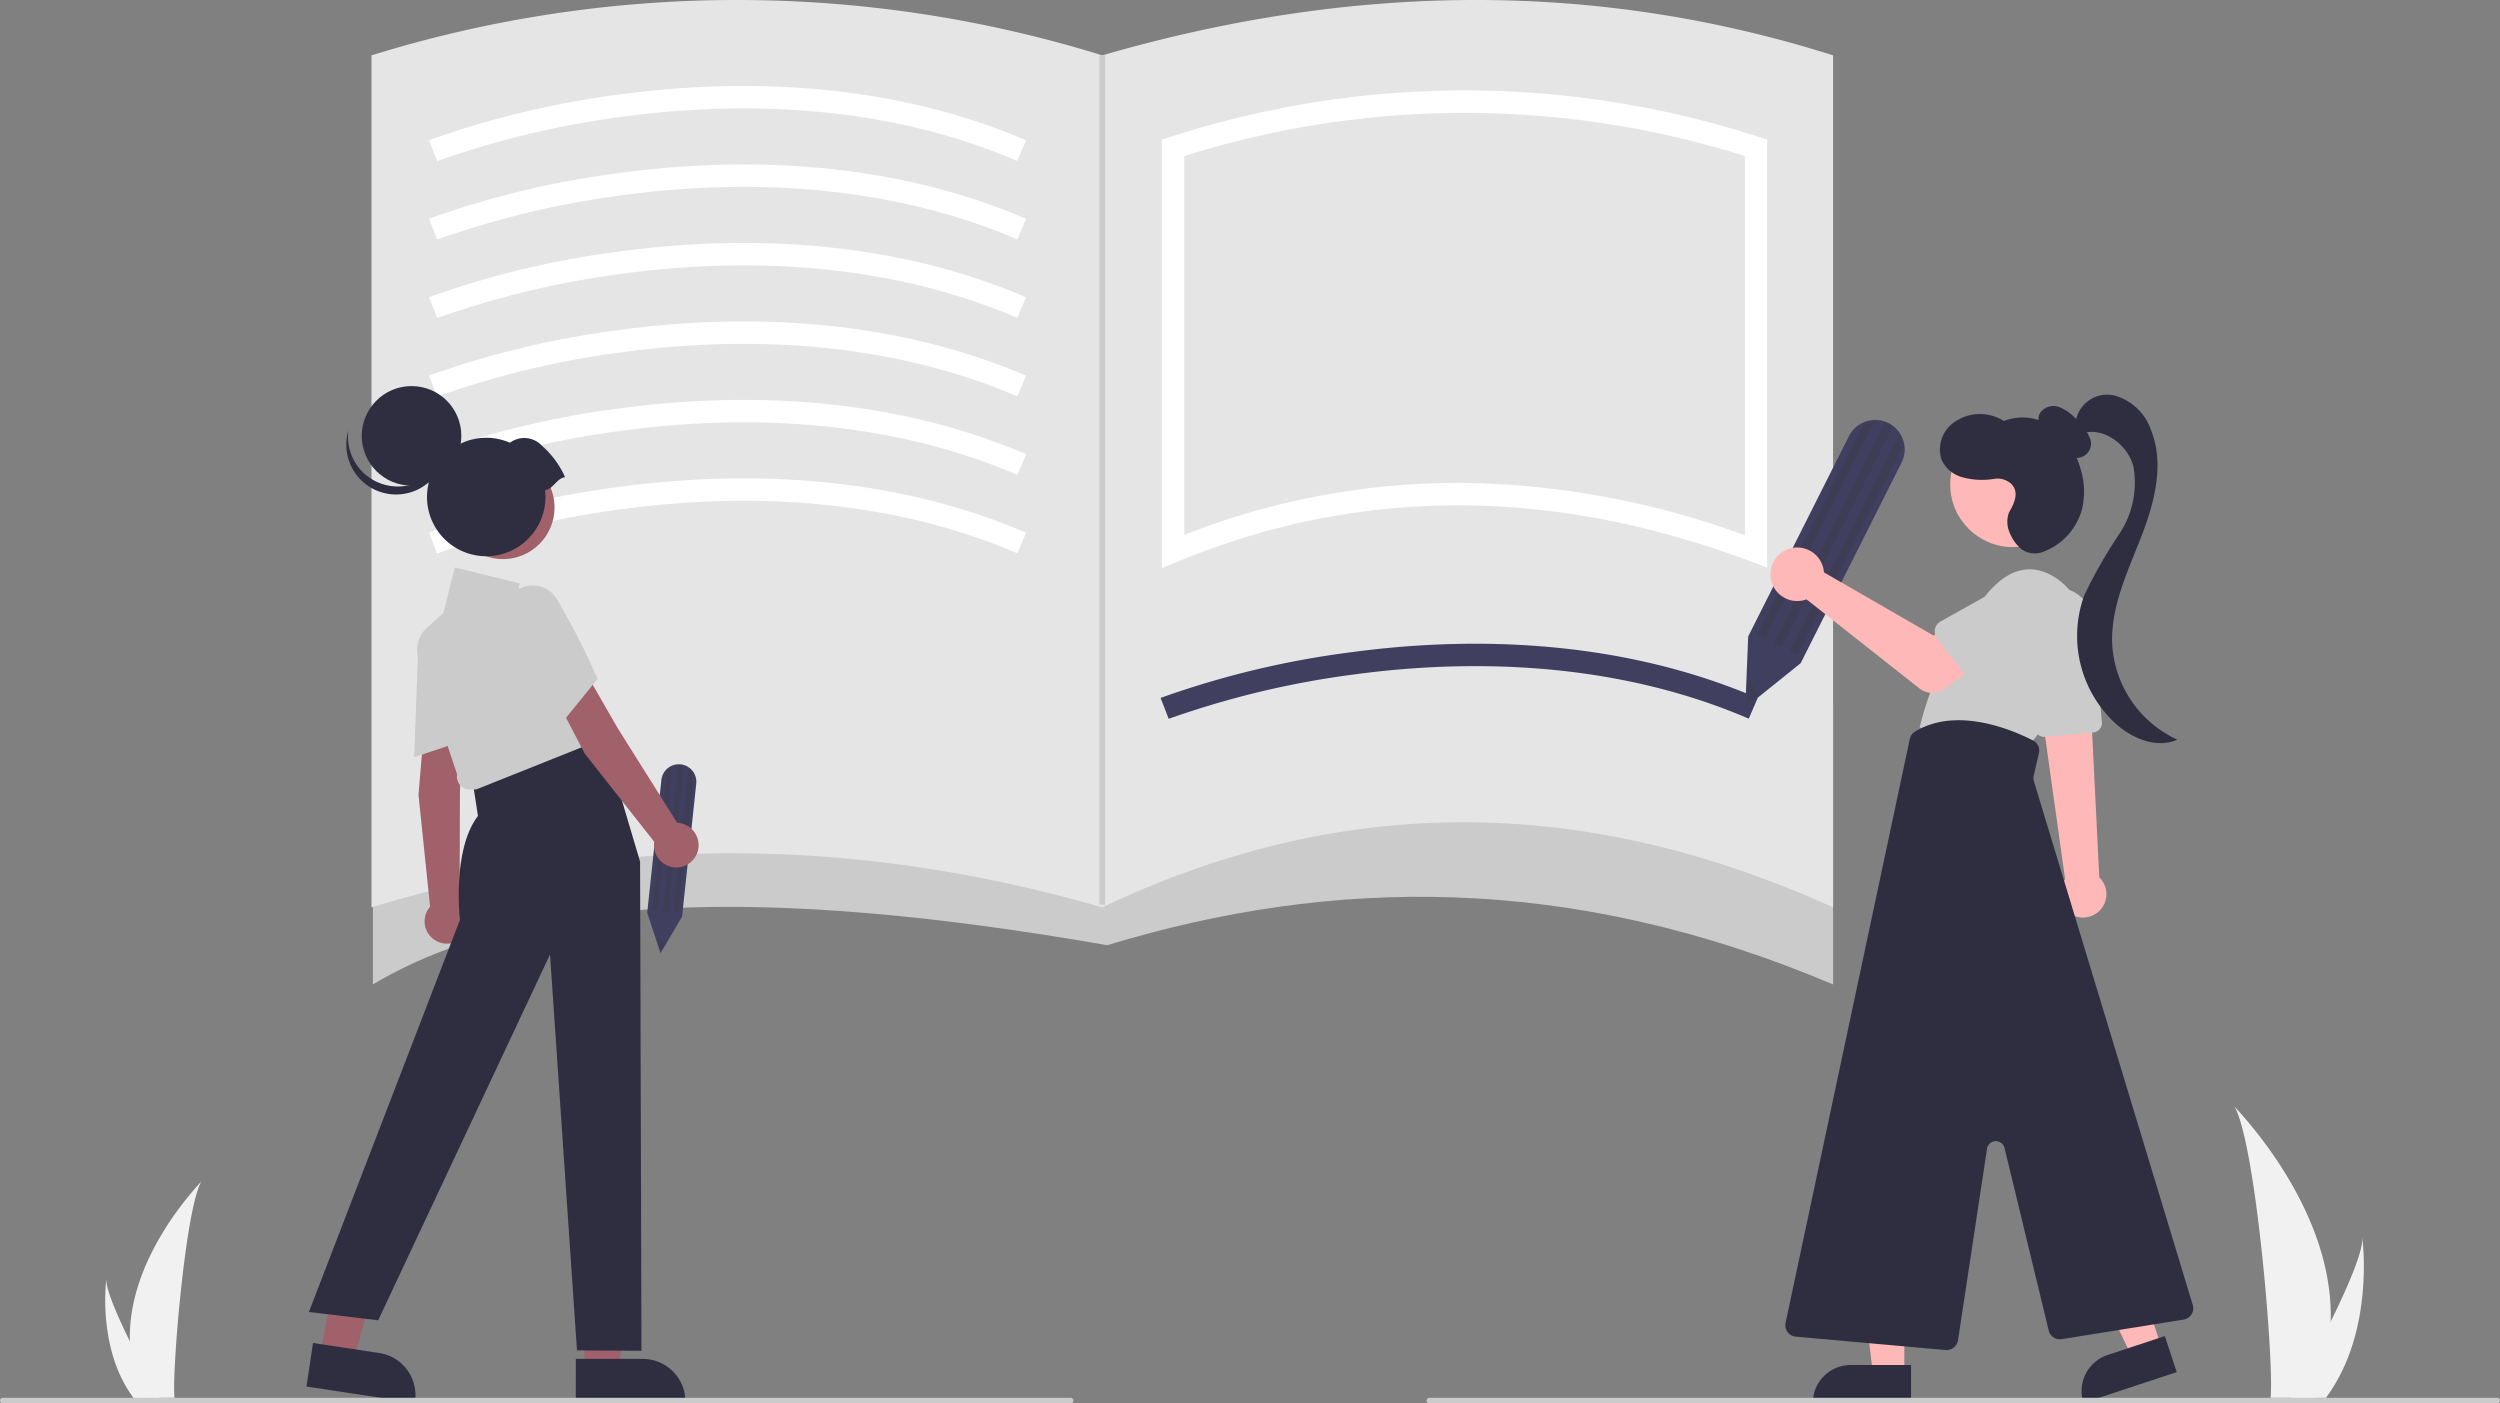 <svg id="undraw_notebook_re_id0r" xmlns="http://www.w3.org/2000/svg" width="191.568" height="107.542" viewBox="0 0 191.568 107.542">
  <rect x="0" y="0" width="191.568" height="107.542" fill="#808080" stroke="none"/>
  <path id="Path_133" data-name="Path 133" d="M958.616,610.879a20.635,20.635,0,0,1-.964,5.7c-.013.043-.028.085-.042.128h-3.6c0-.038.008-.081.011-.128.24-2.757-1.13-19.338-2.784-22.207C951.387,594.608,958.9,602.118,958.616,610.879Z" transform="translate(-780.024 -509.598)" fill="#f1f1f1"/>
  <path id="Path_134" data-name="Path 134" d="M974.115,653.278c-.03.043-.061.086-.093.128h-2.7l.072-.128c.446-.8,1.765-3.21,2.99-5.7,1.316-2.68,2.524-5.461,2.422-6.468C976.838,641.333,977.749,648.255,974.115,653.278Z" transform="translate(-795.793 -546.293)" fill="#f1f1f1"/>
  <path id="Path_133-2" data-name="Path 133" d="M200.33,633.392a15.323,15.323,0,0,0,.716,4.236c.01.032.02.063.031.095h2.671c0-.029-.006-.06-.009-.095-.178-2.048.839-14.362,2.067-16.493C205.7,621.308,200.123,626.886,200.33,633.392Z" transform="translate(-190.375 -530.611)" fill="#f1f1f1"/>
  <path id="Path_134-2" data-name="Path 134" d="M193.638,664.882c.022.032.046.064.069.1h2l-.053-.1c-.331-.6-1.311-2.384-2.221-4.236-.977-1.99-1.874-4.056-1.8-4.8C191.616,656.011,190.939,661.151,193.638,664.882Z" transform="translate(-183.484 -557.864)" fill="#f1f1f1"/>
  <path id="Tracé_446" data-name="Tracé 446" d="M398.938,472.351c-20.176-8.551-38.43-8.226-55.623-3.007-26.491-4.627-44.632-3.911-56.268,3.007V450.875H398.938Z" transform="translate(-258.474 -396.916)" fill="#cbcbcb"/>
  <path id="Tracé_447" data-name="Tracé 447" d="M398.546,269.154c-18.588-8.422-37.154-8.966-56,0-19.3-5.558-37.962-5.5-56,0V203.867a94.53,94.53,0,0,1,56,0c19.191-5.567,37.875-5.743,56,0Z" transform="translate(-258.081 -199.625)" fill="#e5e5e5"/>
  <path id="Tracé_448" data-name="Tracé 448" d="M307.716,236.065l-.625-1.6a69.3,69.3,0,0,1,14.695-3.514c7.945-1.068,19.783-1.323,31.057,3.525l-.679,1.578c-10.9-4.686-22.385-4.439-30.1-3.407A69,69,0,0,0,307.716,236.065Z" transform="translate(-274.213 -223.721)" fill="#fff"/>
  <path id="Tracé_449" data-name="Tracé 449" d="M307.716,264.065l-.625-1.6a69.293,69.293,0,0,1,14.695-3.514c7.945-1.068,19.783-1.323,31.057,3.525l-.679,1.578c-10.9-4.686-22.385-4.439-30.1-3.407A69,69,0,0,0,307.716,264.065Z" transform="translate(-274.213 -245.708)" fill="#fff"/>
  <path id="Tracé_450" data-name="Tracé 450" d="M307.716,292.065l-.625-1.6a69.3,69.3,0,0,1,14.695-3.514c7.945-1.068,19.783-1.323,31.057,3.525l-.679,1.578c-10.9-4.686-22.385-4.439-30.1-3.407A69,69,0,0,0,307.716,292.065Z" transform="translate(-274.213 -267.694)" fill="#fff"/>
  <path id="Tracé_451" data-name="Tracé 451" d="M307.716,320.065l-.625-1.6a69.293,69.293,0,0,1,14.695-3.514c7.945-1.068,19.783-1.323,31.057,3.525l-.679,1.578c-10.9-4.686-22.385-4.439-30.1-3.407A69,69,0,0,0,307.716,320.065Z" transform="translate(-274.213 -289.681)" fill="#fff"/>
  <path id="Tracé_452" data-name="Tracé 452" d="M307.716,348.065l-.625-1.6a69.3,69.3,0,0,1,14.695-3.514c7.945-1.068,19.783-1.323,31.057,3.525l-.679,1.578c-10.9-4.686-22.385-4.439-30.1-3.407A69,69,0,0,0,307.716,348.065Z" transform="translate(-274.213 -311.668)" fill="#fff"/>
  <path id="Tracé_453" data-name="Tracé 453" d="M307.716,376.065l-.625-1.6a69.292,69.292,0,0,1,14.695-3.514c7.945-1.068,19.783-1.323,31.057,3.525l-.679,1.578c-10.9-4.686-22.385-4.439-30.1-3.407A69,69,0,0,0,307.716,376.065Z" transform="translate(-274.213 -333.655)" fill="#fff"/>
  <path id="Tracé_454" data-name="Tracé 454" d="M568.716,435.065l-.625-1.6a69.3,69.3,0,0,1,14.695-3.514c7.945-1.068,19.783-1.323,31.057,3.525l-.679,1.578c-10.9-4.686-22.385-4.439-30.1-3.407A69,69,0,0,0,568.716,435.065Z" transform="translate(-479.16 -379.984)" fill="#413f60"/>
  <path id="Tracé_455" data-name="Tracé 455" d="M568.547,268.5V235.66l.6-.188a73.089,73.089,0,0,1,45.192,0l.594.193V268.46l-1.162-.439c-15.306-5.777-30.123-5.78-44.038-.01Zm22.671-6.54a64.907,64.907,0,0,1,22,4.021V236.919a71.337,71.337,0,0,0-42.952.007v29.02a57.2,57.2,0,0,1,20.953-3.982Z" transform="translate(-479.518 -224.963)" fill="#fff"/>
  <path id="Tracé_456" data-name="Tracé 456" d="M776.713,371.495l.225-5.466,7.72-15.349a2.227,2.227,0,0,1,1.01-1,2.253,2.253,0,0,1,3.145,1.31,2.329,2.329,0,0,1,.1.437,2.231,2.231,0,0,1-.224,1.284l-7.73,15.37Z" transform="translate(-642.978 -317.264)" fill="#413f60"/>
  <path id="Tracé_457" data-name="Tracé 457" d="M789.912,349.94l-8.38,16.661-.639-.321,8.1-16.114A2.136,2.136,0,0,1,789.912,349.94Z" transform="translate(-646.26 -317.658)" fill="#3f3d56"/>
  <path id="Tracé_458" data-name="Tracé 458" d="M801.206,355.368l-8.06,16.026-.639-.321,8.363-16.627a2.146,2.146,0,0,1,.244.5A2.2,2.2,0,0,1,801.206,355.368Z" transform="translate(-655.38 -321.196)" fill="#3f3d56"/>
  <path id="Tracé_459" data-name="Tracé 459" d="M795.963,350.828l-8.473,16.845-.639-.321,8.483-16.867a2.1,2.1,0,0,1,.264.111A2.192,2.192,0,0,1,795.963,350.828Z" transform="translate(-650.939 -318.086)" fill="#3f3d56"/>
  <path id="Tracé_460" data-name="Tracé 460" d="M778.109,443.754l-.853.687.071-1.81A1.692,1.692,0,0,1,778.109,443.754Z" transform="translate(-643.404 -390.442)" fill="#3f3d56"/>
  <path id="Tracé_461" data-name="Tracé 461" d="M385.943,486.8l-1.021-3.1,1.087-10.18a1.327,1.327,0,0,1,.353-.772,1.343,1.343,0,0,1,2.029.071,1.386,1.386,0,0,1,.146.223,1.329,1.329,0,0,1,.144.763L387.593,484Z" transform="translate(-335.329 -413.756)" fill="#413f60"/>
  <path id="Tracé_462" data-name="Tracé 462" d="M388.134,473.043l-1.18,11.05-.424-.045,1.142-10.688a1.272,1.272,0,0,1,.462-.317Z" transform="translate(-336.591 -414.323)" fill="#3f3d56"/>
  <path id="Tracé_463" data-name="Tracé 463" d="M395.792,474.206l-1.135,10.629-.424-.045,1.178-11.027a1.28,1.28,0,0,1,.242.23A1.323,1.323,0,0,1,395.792,474.206Z" transform="translate(-342.64 -414.888)" fill="#3f3d56"/>
  <path id="Tracé_464" data-name="Tracé 464" d="M392.1,472.678l-1.193,11.173-.424-.045,1.195-11.187a1.247,1.247,0,0,1,.171.007,1.311,1.311,0,0,1,.252.053Z" transform="translate(-339.694 -413.99)" fill="#3f3d56"/>
  <path id="Tracé_465" data-name="Tracé 465" d="M388.84,534.7l-.332.562-.34-1.025A1.008,1.008,0,0,1,388.84,534.7Z" transform="translate(-337.878 -462.378)" fill="#3f3d56"/>
  <g id="Group_23" data-name="Group 23" transform="translate(135.665 30.249)">
    <path id="Path_385" data-name="Path 385" d="M886.846,466a1.784,1.784,0,0,1-3.1-1.771l.012-.021a1.923,1.923,0,0,1,.168-.238l-1.5-10.694-.045-.32-.3-2.182-.045-.315.166.008,2.907.133.78.035.1,1.991.553,11.192A1.781,1.781,0,0,1,886.846,466Z" transform="translate(-861.345 -426.838)" fill="#ffb8b8"/>
    <path id="Path_386" data-name="Path 386" d="M876.676,421.024l3.691-.339a.729.729,0,0,0,.657-.789l-.684-7.676a2.8,2.8,0,1,0-5.575.5q.007.079.019.158l1.107,7.529a.728.728,0,0,0,.719.621A.515.515,0,0,0,876.676,421.024Z" transform="translate(-855.628 -394.809)" fill="#cbcbcb"/>
    <path id="Path_387" data-name="Path 387" d="M851.334,409.4a5.141,5.141,0,0,0-1.891-5.917c-1.392-.952-3.3-1.294-5.348,1.148a25.537,25.537,0,0,0-5.177,10.257l8.4,1.368A26.964,26.964,0,0,0,851.334,409.4Z" transform="translate(-827.488 -389.388)" fill="#cbcbcb"/>
    <path id="Path_388" data-name="Path 388" d="M820.543,656.052h-2.4l-1.139-9.238h3.535Z" transform="translate(-810.284 -581.023)" fill="#ffb8b8"/>
    <path id="Path_389" data-name="Path 389" d="M800.808,689.552h7.528v-2.908h-4.619A2.908,2.908,0,0,0,800.808,689.552Z" transform="translate(-797.563 -612.298)" fill="#2f2e41"/>
    <path id="Path_390" data-name="Path 390" d="M902.284,648.032l-2.274.752-3.982-8.414,3.356-1.109Z" transform="translate(-872.333 -575.091)" fill="#ffb8b8"/>
    <path id="Path_391" data-name="Path 391" d="M896.855,681.451,904,679.089l-.913-2.761-4.386,1.45A2.908,2.908,0,0,0,896.855,681.451Z" transform="translate(-872.867 -604.198)" fill="#2f2e41"/>
    <circle id="Ellipse_65" data-name="Ellipse 65" cx="4.798" cy="4.798" r="4.798" transform="translate(13.774 2.077)" fill="#ffb8b8"/>
    <path id="Path_392" data-name="Path 392" d="M804.25,504.121l2.224-14.681a.684.684,0,0,1,1.341-.059l3.387,13.99a.886.886,0,0,0,.994.661l9.343-1.5a.879.879,0,0,0,.7-1.123l-12.183-40.167a.683.683,0,0,1-.012-.352l.405-1.758a.876.876,0,0,0-.455-.98c-1.659-.847-5.861-2.606-9.032-.679a.889.889,0,0,0-.406.572l-9.517,44.733a.879.879,0,0,0,.781,1.059l11.479,1.028q.039,0,.078,0a.881.881,0,0,0,.869-.747Z" transform="translate(-789.879 -431.664)" fill="#2f2e41"/>
    <path id="Path_393" data-name="Path 393" d="M882.55,347.164a3.631,3.631,0,0,1-.948-.824,1.231,1.231,0,0,1-.189-1.192,1.25,1.25,0,0,1,1.521-.522,3.632,3.632,0,0,1,1.4,1.042,3.593,3.593,0,0,1,.9,1.249,1.092,1.092,0,0,1-1.756,1.263,3.605,3.605,0,0,1-.884-1.225Z" transform="translate(-860.797 -343.679)" fill="#2f2e41"/>
    <path id="Path_394" data-name="Path 394" d="M894.559,342.59a2.451,2.451,0,0,1,2.9-2.082,4.119,4.119,0,0,1,2.866,2.626c1.082,2.644.27,5.661-.773,8.323s-2.333,5.361-2.18,8.214a8.582,8.582,0,0,0,4.985,7.228c-1.5.681-3.3-.022-4.56-1.084a9.112,9.112,0,0,1-2.571-9.972,36.366,36.366,0,0,1,2.682-4.7,7.094,7.094,0,0,0,1.086-5.169c-.461-1.747-2.42-3.161-4.094-2.485Z" transform="translate(-871.18 -340.471)" fill="#2f2e41"/>
    <path id="Path_395" data-name="Path 395" d="M851.368,354.879c.418-.707.84-1.635.076-2.253a1.576,1.576,0,0,0-1.182-.313,5.637,5.637,0,0,1-2.635-.166,2.47,2.47,0,0,1-1.433-1.288,2.544,2.544,0,0,1,1.009-2.906,3.4,3.4,0,0,1,3.762-.067,3.876,3.876,0,0,1,3.641.423,5.787,5.787,0,0,1,2.179,3.057,5.9,5.9,0,0,1,.18,3.246,4.824,4.824,0,0,1-2.992,3.3,1.737,1.737,0,0,1-1.716-.254,3.228,3.228,0,0,1-.868-1.273A2.046,2.046,0,0,1,851.368,354.879Z" transform="translate(-833.083 -345.874)" fill="#2f2e41"/>
    <path id="Path_397" data-name="Path 397" d="M789.748,396.548a2.042,2.042,0,0,1,.047.32l8.392,4.842,2.04-1.174,2.175,2.847-3.409,2.43a1.563,1.563,0,0,1-1.876-.046l-8.655-6.827a2.051,2.051,0,1,1,1.285-2.391Z" transform="translate(-785.699 -383.261)" fill="#ffb8b8"/>
    <path id="Path_398" data-name="Path 398" d="M844.485,412.81l2.712,3.515a.879.879,0,0,0,1.328.073l3.07-3.189a2.442,2.442,0,0,0-2.916-3.918l-.078.061-3.851,2.153a.879.879,0,0,0-.267,1.3Z" transform="translate(-831.716 -394.132)" fill="#cbcbcb"/>
  </g>
  <path id="Tracé_466" data-name="Tracé 466" d="M208.55,452.09h2.6l1.239-10.043H208.55Z" transform="translate(-163.761 -347.112)" fill="#a0616a"/>
  <path id="Tracé_467" data-name="Tracé 467" d="M359.459,684.475h5.128a3.268,3.268,0,0,1,3.268,3.267v.106h-8.4Z" transform="translate(-315.335 -580.347)" fill="#2f2e41"/>
  <path id="Tracé_468" data-name="Tracé 468" d="M114.156,447.255l2.574.389,2.726-9.745-3.375-.574Z" transform="translate(-89.64 -343.404)" fill="#a0616a"/>
  <path id="Tracé_469" data-name="Tracé 469" d="M263.846,678.81l5.07.766h0a3.268,3.268,0,0,1,2.742,3.719l-.016.105-8.3-1.255Z" transform="translate(-239.859 -575.899)" fill="#2f2e41"/>
  <path id="Tracé_470" data-name="Tracé 470" d="M303.791,456.7l2.891.757-.192,4.687-.024,8.533a1.71,1.71,0,1,1-2.263.284l-.888-8.565Z" transform="translate(-271.247 -401.486)" fill="#a0616a"/>
  <path id="Tracé_471" data-name="Tracé 471" d="M302.074,423.321a2.36,2.36,0,0,1,1.459-2.1,2.206,2.206,0,0,1,2.388.384,2.1,2.1,0,0,1,.7,1.627,54.511,54.511,0,0,1-.618,6.788l-.01.064-4.225,1.423Z" transform="translate(-270.033 -373.481)" fill="#cbcbcb"/>
  <path id="Tracé_472" data-name="Tracé 472" d="M280.135,461.873,286.6,460.2l2.987,10.062.106,37.483-4.942-.031-2.066-30.338-13.167,28.033-5.309-.637,11.574-30.05s-.637-5.309,1.38-7.964L276.737,464Z" transform="translate(-240.539 -404.238)" fill="#2f2e41"/>
  <path id="Tracé_473" data-name="Tracé 473" d="M306.108,418.776a.99.99,0,0,1-.211-.8l-2.948-8.844a2.25,2.25,0,0,1,.621-2.375l1.28-1.163.867-3.469,4.985,1.218-.411,1.643,2.256-.41,4.752,10.583-9.932,3.97-.489.008A.99.99,0,0,1,306.108,418.776Z" transform="translate(-270.869 -358.638)" fill="#cbcbcb"/>
  <path id="Tracé_474" data-name="Tracé 474" d="M350.3,441.566l2.848-.905,2.343,4.064,4.541,7.225a1.71,1.71,0,1,1-1.761,1.45l-5.329-6.764Z" transform="translate(-308.139 -388.896)" fill="#a0616a"/>
  <path id="Tracé_475" data-name="Tracé 475" d="M333.775,412.061a2.36,2.36,0,0,1,.111-2.553,2.207,2.207,0,0,1,2.224-.952,2.1,2.1,0,0,1,1.462,1,54.533,54.533,0,0,1,3.106,6.067l.026.059-2.811,3.461Z" transform="translate(-294.913 -363.659)" fill="#cbcbcb"/>
  <circle id="Ellipse_38" data-name="Ellipse 38" cx="3.96" cy="3.96" r="3.96" transform="translate(34.574 34.924)" fill="#a0616a"/>
  <circle id="Ellipse_39" data-name="Ellipse 39" cx="3.815" cy="3.815" r="3.815" transform="translate(27.721 29.584)" fill="#2f2e41"/>
  <path id="Tracé_476" data-name="Tracé 476" d="M279.268,356.8a3.815,3.815,0,0,0,5.891-2,3.815,3.815,0,1,1-7.442-1.564A3.814,3.814,0,0,0,279.268,356.8Z" transform="translate(-251.023 -320.246)" fill="#2f2e41"/>
  <path id="Tracé_477" data-name="Tracé 477" d="M317.128,358.871a6.991,6.991,0,0,0-1.78-2.415,1.85,1.85,0,0,0-2.447-.222,4.538,4.538,0,1,0,2.692,3.631C316.248,359.773,316.473,358.963,317.128,358.871Z" transform="translate(-273.828 -322.309)" fill="#2f2e41"/>
  <path id="Tracé_478" data-name="Tracé 478" d="M236.039,698.8H154.215a.215.215,0,0,1,0-.43h81.824a.215.215,0,0,1,0,.43Z" transform="translate(-154 -591.262)" fill="#cbcbcb"/>
  <path id="Tracé_479" data-name="Tracé 479" d="M745.039,698.8H663.215a.215.215,0,0,1,0-.43h81.824a.215.215,0,1,1,0,.43Z" transform="translate(-553.686 -591.262)" fill="#cbcbcb"/>
  <rect id="Rectangle_185" data-name="Rectangle 185" width="0.43" height="65.081" transform="translate(84.251 4.242)" fill="#cbcbcb"/>
</svg>
